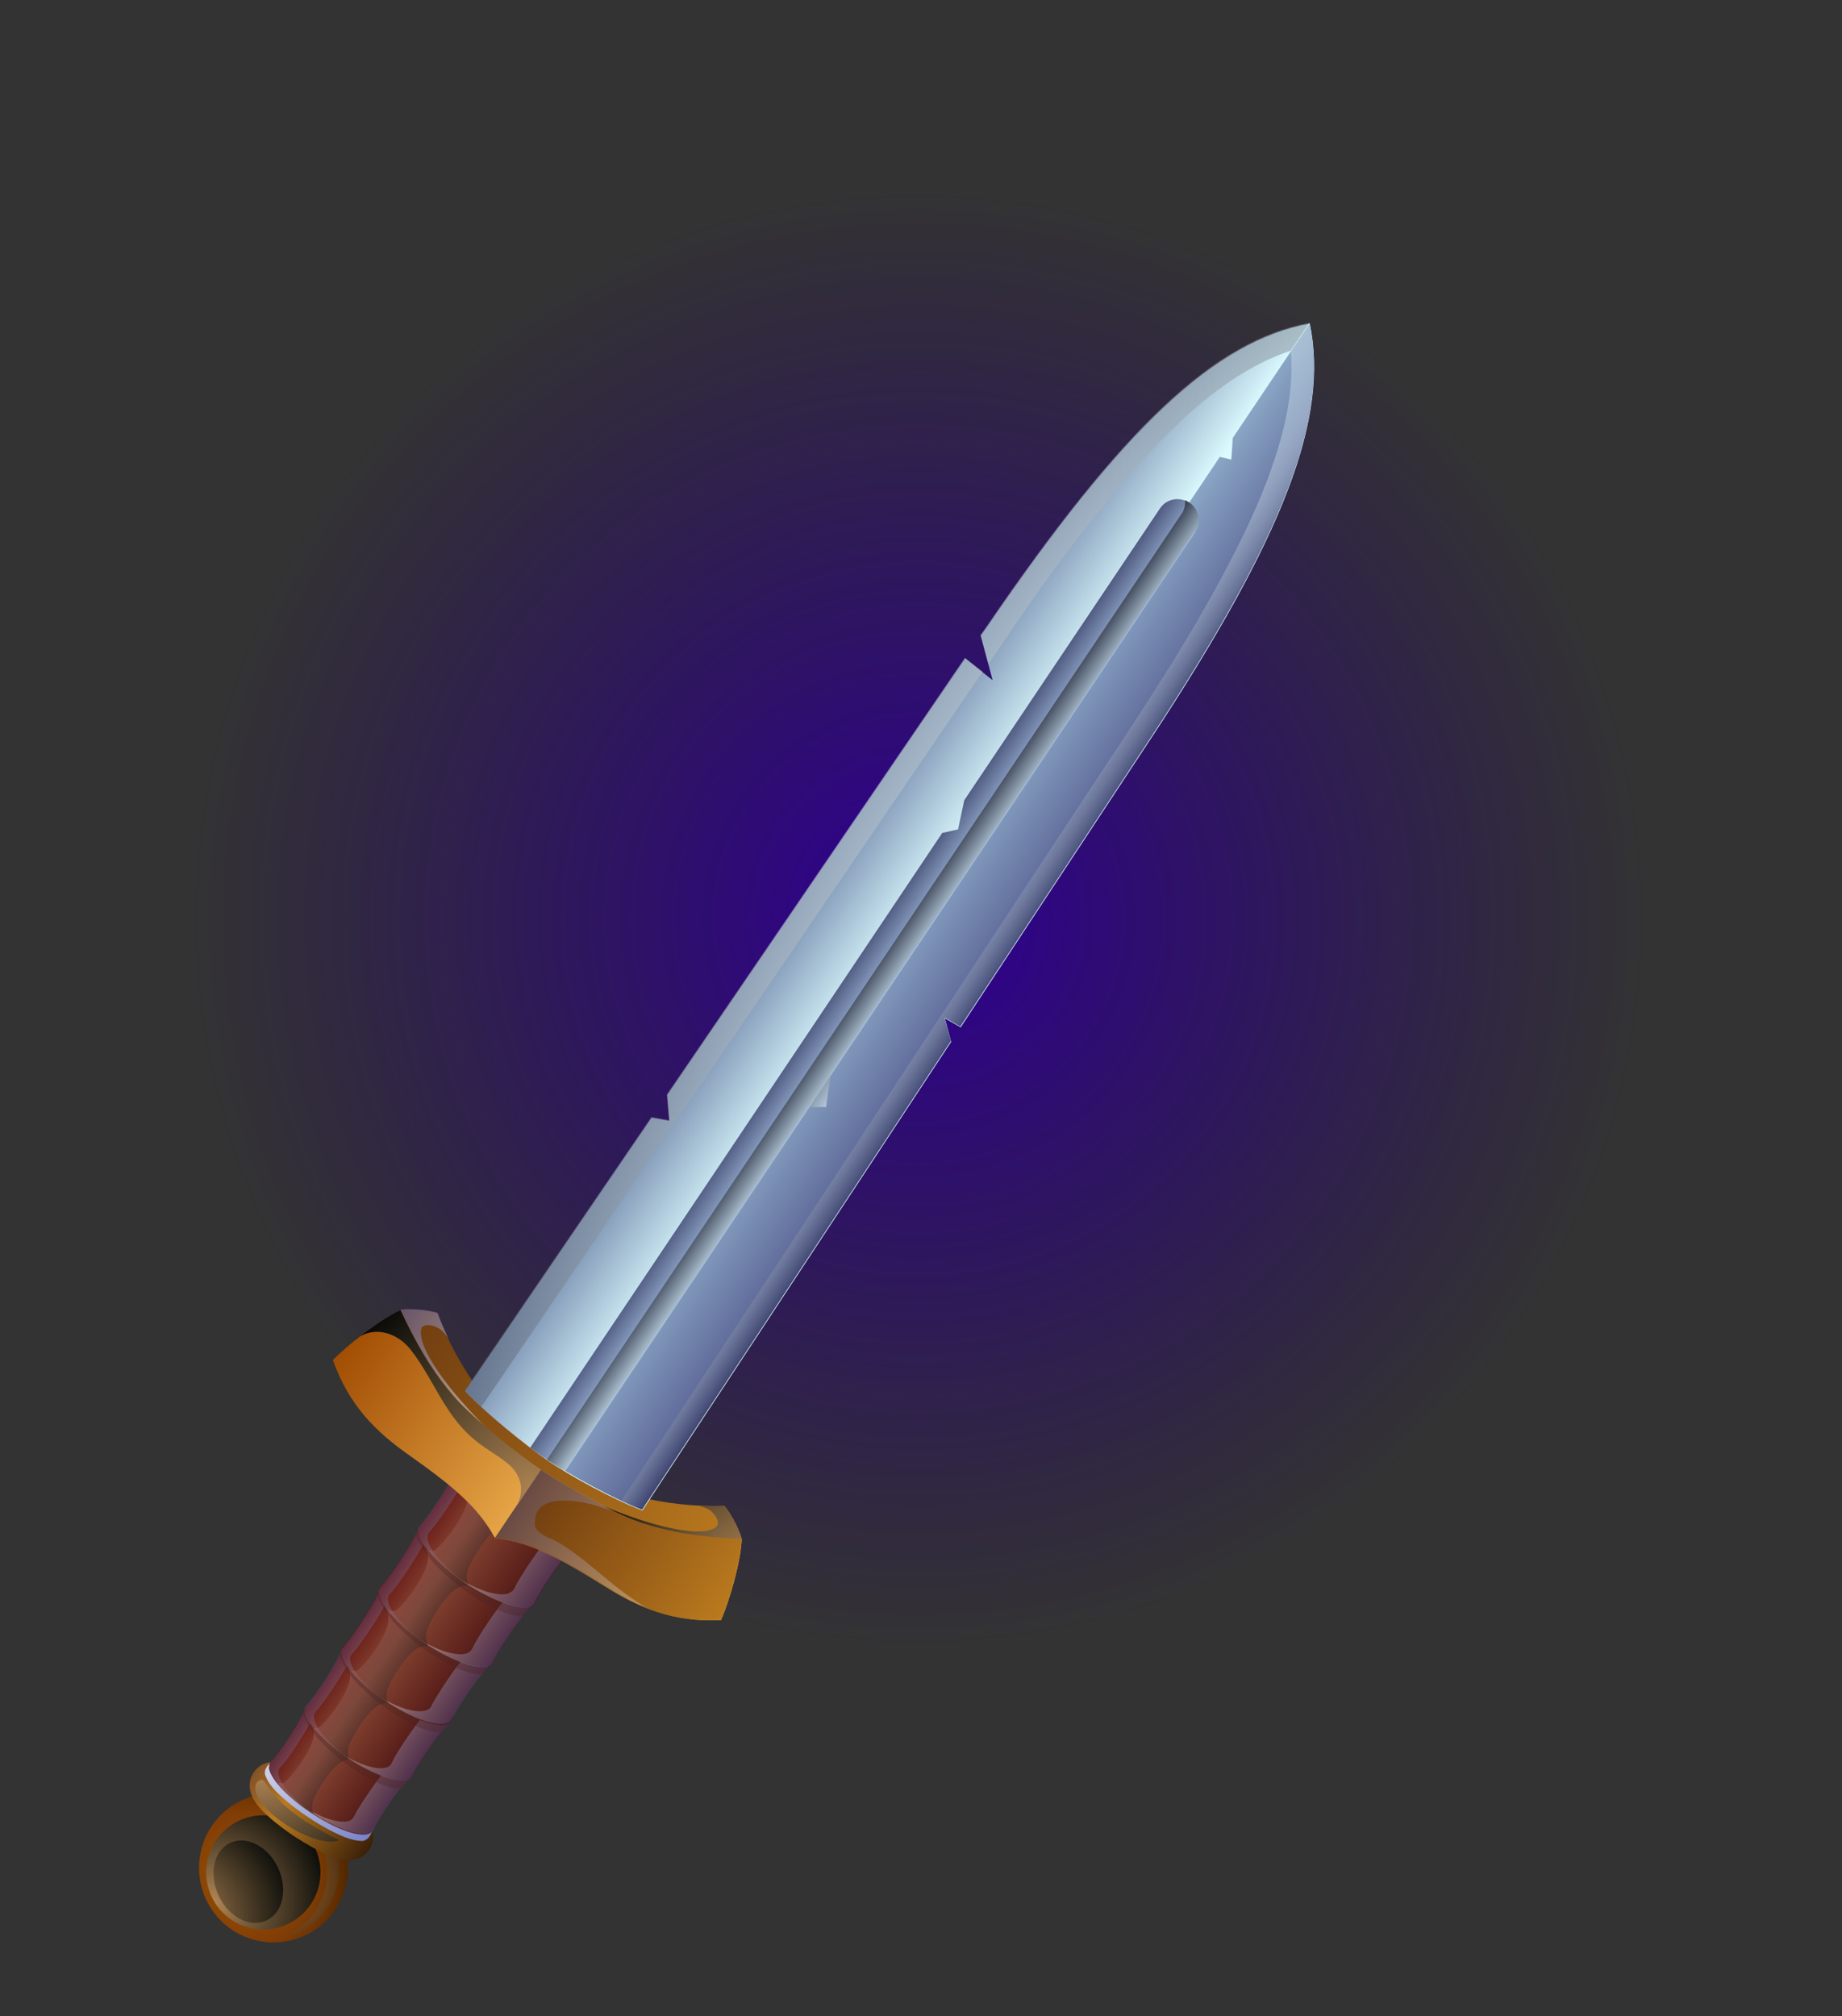 <?xml version="1.0" encoding="UTF-8"?>
<svg xmlns="http://www.w3.org/2000/svg" width="127" height="139" viewBox="0 0 127 139" fill="none">
  <rect x="0" y="0" width="127" height="139" fill="#333333" stroke="none"/>
  <path d="M111.152 78.867C119.727 52.461 105.273 24.102 78.867 15.527C52.461 6.952 24.102 21.406 15.527 47.812C6.952 74.219 21.406 102.577 47.812 111.152C74.219 119.727 102.577 105.273 111.152 78.867Z" fill="url(#paint0_radial_691_496)" style="mix-blend-mode:screen"></path>
  <path fill-rule="evenodd" clip-rule="evenodd" d="M17.206 133.64C19.883 134.545 22.824 133.133 23.73 130.429C24.635 127.752 23.223 124.812 20.519 123.905C17.842 123 14.902 124.413 13.995 127.116C13.09 129.793 14.503 132.734 17.206 133.64Z" fill="url(#paint1_radial_691_496)"></path>
  <path style="mix-blend-mode:screen" fill-rule="evenodd" clip-rule="evenodd" d="M16.886 132.814C18.933 133.516 21.18 132.432 21.883 130.359C22.585 128.313 21.501 126.066 19.428 125.362C17.381 124.661 15.134 125.744 14.431 127.818C13.73 129.864 14.813 132.111 16.886 132.814Z" fill="url(#paint2_radial_691_496)"></path>
  <path style="mix-blend-mode:screen" fill-rule="evenodd" clip-rule="evenodd" d="M15.094 130.734C15.8 132.204 17.307 132.95 18.419 132.381C19.529 131.838 19.855 130.196 19.148 128.725C18.442 127.255 16.935 126.51 15.823 127.079C14.713 127.622 14.388 129.264 15.094 130.734Z" fill="url(#paint3_radial_691_496)"></path>
  <path style="mix-blend-mode:screen" opacity="0.5" fill-rule="evenodd" clip-rule="evenodd" d="M19.741 133.464C21.268 133.11 22.578 131.991 23.116 130.389C23.953 127.923 22.631 125.23 20.166 124.366C19.484 124.132 18.817 124.061 18.14 124.149C18.515 124.174 18.885 124.253 19.252 124.385C21.824 125.256 23.167 128.031 22.296 130.603C21.859 131.915 20.878 132.923 19.715 133.462L19.741 133.464Z" fill="url(#paint4_radial_691_496)"></path>
  <path d="M22.666 123.111C23.59 123.737 24.354 124.352 24.881 124.898C25.735 125.76 25.993 126.717 25.456 127.513C24.92 128.309 23.945 128.431 22.795 127.978C22.089 127.689 21.21 127.2 20.284 126.601C19.36 125.975 18.596 125.36 18.069 124.815C17.214 123.952 16.956 122.995 17.493 122.199C18.03 121.403 19.004 121.281 20.155 121.734C20.86 122.023 21.74 122.512 22.666 123.111Z" fill="url(#paint5_linear_691_496)"></path>
  <path style="mix-blend-mode:multiply" fill-rule="evenodd" clip-rule="evenodd" d="M24.881 124.899C24.354 124.354 23.565 123.71 22.666 123.113C21.741 122.487 20.86 122.025 20.155 121.736C19.711 121.545 19.314 121.464 18.938 121.466C18.751 121.453 18.527 121.599 18.405 121.806C18.257 122.011 18.214 122.249 18.309 122.444C18.446 122.802 18.691 123.14 19.017 123.484C19.544 124.03 20.333 124.674 21.232 125.271C22.156 125.897 23.038 126.359 23.743 126.648C24.188 126.812 24.584 126.919 24.96 126.918C25.147 126.93 25.371 126.784 25.492 126.578C25.64 126.373 25.683 126.134 25.589 125.94C25.452 125.582 25.206 125.243 24.881 124.899Z" fill="url(#paint6_linear_691_496)"></path>
  <path style="mix-blend-mode:screen" fill-rule="evenodd" clip-rule="evenodd" d="M18.024 122.689C18.024 122.689 17.748 122.804 17.685 122.934C16.934 124.521 21.855 127.59 23.38 126.861C21.768 126.081 19.546 124.804 18.524 123.232C18.378 123.008 18.158 122.698 18.051 122.69L18.024 122.689Z" fill="url(#paint7_radial_691_496)"></path>
  <path fill-rule="evenodd" clip-rule="evenodd" d="M28.811 105.589C28.889 106.427 30.189 107.856 32.064 109.11C33.939 110.364 35.773 111.024 36.568 110.782C36.898 110.67 36.912 110.456 37.005 110.275C37.435 109.472 38.574 107.696 39.617 106.558C39.617 106.558 39.617 106.558 39.59 106.557C38.767 106.823 36.881 106.133 34.928 104.847C33.003 103.536 31.653 102.05 31.577 101.186C31.577 101.186 31.577 101.186 31.579 101.159C30.922 102.537 29.703 104.307 29.147 104.995C29 105.173 28.806 105.267 28.838 105.591L28.811 105.589Z" fill="url(#paint8_linear_691_496)"></path>
  <path fill-rule="evenodd" clip-rule="evenodd" d="M26.11 109.843C26.189 110.653 27.437 112.052 29.261 113.276C31.084 114.499 32.867 115.129 33.635 114.885C33.963 114.8 33.95 114.585 34.072 114.378C34.473 113.6 35.609 111.878 36.596 110.763C36.596 110.763 36.596 110.763 36.57 110.761C35.775 111.003 33.941 110.343 32.039 109.087C30.164 107.834 28.839 106.376 28.788 105.54C28.788 105.54 28.788 105.54 28.79 105.514C28.162 106.867 26.974 108.559 26.42 109.219C26.276 109.371 26.081 109.465 26.111 109.816L26.11 109.843Z" fill="url(#paint9_linear_691_496)"></path>
  <path fill-rule="evenodd" clip-rule="evenodd" d="M23.497 113.961C23.578 114.745 24.801 116.116 26.548 117.28C28.32 118.473 30.051 119.073 30.791 118.854C31.092 118.767 31.106 118.553 31.199 118.371C31.598 117.62 32.677 115.948 33.663 114.86C33.663 114.86 33.663 114.86 33.636 114.858C32.868 115.102 31.085 114.472 29.262 113.248C27.439 112.025 26.166 110.597 26.111 109.815C26.111 109.815 26.111 109.815 26.113 109.789C25.488 111.089 24.356 112.757 23.803 113.391C23.659 113.542 23.491 113.638 23.523 113.963L23.497 113.961Z" fill="url(#paint10_linear_691_496)"></path>
  <path fill-rule="evenodd" clip-rule="evenodd" d="M20.999 117.978C21.056 118.733 22.256 120.049 23.976 121.211C25.696 122.374 27.349 122.942 28.088 122.723C28.39 122.636 28.404 122.422 28.495 122.267C28.866 121.541 29.941 119.922 30.87 118.884C30.87 118.884 30.87 118.884 30.843 118.882C30.102 119.128 28.373 118.501 26.601 117.308C24.829 116.115 23.606 114.744 23.524 113.961C23.524 113.961 23.524 113.961 23.526 113.934C22.93 115.209 21.83 116.799 21.304 117.435C21.187 117.588 20.992 117.682 21.026 117.98L20.999 117.978Z" fill="url(#paint11_linear_691_496)"></path>
  <path fill-rule="evenodd" clip-rule="evenodd" d="M18.537 121.842C18.596 122.571 19.744 123.856 21.414 124.962C23.058 126.065 24.682 126.658 25.395 126.437C25.696 126.35 25.682 126.162 25.774 125.98C26.144 125.28 27.164 123.684 28.089 122.7C27.376 122.92 25.698 122.324 23.976 121.188C22.254 120.052 21.083 118.712 21 117.955C21 117.955 21 117.955 21.002 117.928C20.436 119.152 19.338 120.715 18.842 121.299C18.724 121.452 18.532 121.52 18.566 121.817L18.537 121.842Z" fill="url(#paint12_linear_691_496)"></path>
  <path style="mix-blend-mode:multiply" opacity="0.25" fill-rule="evenodd" clip-rule="evenodd" d="M27.059 109.69C27.555 109.106 28.507 107.721 29.181 106.478C28.962 106.141 28.822 105.836 28.786 105.566C28.786 105.566 28.786 105.566 28.788 105.539C28.16 106.892 26.972 108.584 26.418 109.245C26.274 109.396 26.079 109.49 26.109 109.841C26.189 110.652 27.437 112.051 29.26 113.274C29.312 113.305 29.362 113.362 29.44 113.394C27.85 112.294 26.78 111.041 26.75 110.287C26.745 109.965 26.913 109.868 27.057 109.717L27.059 109.69Z" fill="url(#paint13_linear_691_496)"></path>
  <path style="mix-blend-mode:multiply" opacity="0.25" fill-rule="evenodd" clip-rule="evenodd" d="M23.868 114.82C23.649 114.483 23.509 114.178 23.498 113.936C23.498 113.936 23.498 113.936 23.5 113.909C22.904 115.184 21.804 116.774 21.278 117.41C21.16 117.563 20.966 117.657 21 117.955C21.056 118.71 22.256 120.026 23.977 121.188C24.028 121.219 24.078 121.276 24.156 121.308C22.669 120.268 21.674 119.101 21.643 118.374C21.636 118.078 21.803 117.982 21.921 117.829C22.388 117.27 23.28 115.988 23.922 114.823L23.868 114.82Z" fill="url(#paint14_linear_691_496)"></path>
  <path style="mix-blend-mode:multiply" opacity="0.25" fill-rule="evenodd" clip-rule="evenodd" d="M31.553 101.158C30.896 102.536 29.677 104.306 29.12 104.993C28.974 105.172 28.78 105.266 28.812 105.59C28.89 106.427 30.189 107.857 32.064 109.111C32.116 109.141 32.166 109.198 32.244 109.23C30.602 108.1 29.509 106.791 29.481 106.011C29.476 105.688 29.644 105.592 29.79 105.414C30.287 104.804 31.297 103.368 31.973 102.099C31.727 101.76 31.615 101.43 31.578 101.186C31.578 101.186 31.578 101.186 31.58 101.16L31.553 101.158Z" fill="url(#paint15_linear_691_496)"></path>
  <path style="mix-blend-mode:multiply" opacity="0.25" fill-rule="evenodd" clip-rule="evenodd" d="M26.48 110.726C26.261 110.389 26.121 110.084 26.11 109.842C26.11 109.842 26.11 109.842 26.112 109.815C25.488 111.115 24.355 112.784 23.802 113.418C23.658 113.569 23.491 113.665 23.522 113.989C23.604 114.773 24.827 116.144 26.574 117.308C26.625 117.339 26.675 117.396 26.754 117.428C25.215 116.358 24.197 115.135 24.139 114.406C24.133 114.084 24.299 114.015 24.445 113.837C24.914 113.251 25.863 111.919 26.507 110.727L26.48 110.726Z" fill="url(#paint16_linear_691_496)"></path>
  <path style="mix-blend-mode:multiply" opacity="0.25" fill-rule="evenodd" clip-rule="evenodd" d="M21.371 118.811C21.152 118.474 21.01 118.196 21 117.954C21 117.954 21 117.954 21.001 117.927C20.436 119.15 19.337 120.714 18.842 121.298C18.724 121.451 18.532 121.518 18.565 121.816C18.624 122.545 19.772 123.83 21.442 124.936C21.494 124.966 21.544 125.023 21.622 125.055C20.185 124.072 19.217 122.907 19.182 122.233C19.175 121.938 19.342 121.841 19.458 121.715C19.897 121.181 20.76 119.924 21.371 118.811Z" fill="url(#paint17_linear_691_496)"></path>
  <path style="mix-blend-mode:multiply" opacity="0.35" fill-rule="evenodd" clip-rule="evenodd" d="M35.13 109.828C34.467 110.105 33.07 109.716 31.653 108.842C31.781 108.931 31.909 109.021 32.038 109.11C33.913 110.363 35.747 111.024 36.542 110.782C36.871 110.67 36.886 110.456 36.979 110.274C37.408 109.471 38.548 107.696 39.591 106.558C39.591 106.558 39.591 106.558 39.564 106.556C39.153 106.69 38.435 106.588 37.598 106.263C36.745 107.36 35.905 108.672 35.568 109.294C35.475 109.475 35.434 109.687 35.131 109.801L35.13 109.828Z" fill="url(#paint18_linear_691_496)"></path>
  <path style="mix-blend-mode:multiply" opacity="0.35" fill-rule="evenodd" clip-rule="evenodd" d="M34.629 110.494C33.807 111.539 32.995 112.827 32.658 113.448C32.565 113.63 32.524 113.842 32.248 113.957C31.612 114.237 30.269 113.851 28.876 113.006C29.004 113.095 29.133 113.184 29.261 113.273C31.084 114.496 32.867 115.126 33.635 114.883C33.963 114.798 33.951 114.582 34.072 114.375C34.473 113.597 35.609 111.875 36.597 110.761C36.597 110.761 36.597 110.761 36.57 110.759C36.158 110.892 35.469 110.765 34.63 110.467L34.629 110.494Z" fill="url(#paint19_linear_691_496)"></path>
  <path style="mix-blend-mode:multiply" opacity="0.35" fill-rule="evenodd" clip-rule="evenodd" d="M31.227 118.369C31.626 117.617 32.705 115.945 33.691 114.857C33.691 114.857 33.691 114.857 33.664 114.856C33.253 114.989 32.59 114.864 31.751 114.566C30.958 115.586 30.177 116.822 29.841 117.417C29.749 117.598 29.709 117.784 29.433 117.899C28.799 118.152 27.507 117.796 26.166 116.981C26.295 117.071 26.423 117.16 26.551 117.249C28.323 118.442 30.054 119.042 30.794 118.823C31.095 118.736 31.109 118.522 31.202 118.34L31.227 118.369Z" fill="url(#paint20_linear_691_496)"></path>
  <path style="mix-blend-mode:multiply" opacity="0.35" fill-rule="evenodd" clip-rule="evenodd" d="M28.957 118.567C28.192 119.562 27.415 120.745 27.106 121.341C27.014 121.523 26.974 121.708 26.725 121.826C26.117 122.08 24.879 121.728 23.59 120.944C23.718 121.033 23.846 121.122 23.975 121.211C25.67 122.345 27.348 122.941 28.087 122.723C28.388 122.636 28.402 122.422 28.494 122.267C28.864 121.54 29.94 119.922 30.869 118.884C30.869 118.884 30.869 118.884 30.842 118.882C30.457 119.017 29.768 118.89 28.982 118.596L28.957 118.567Z" fill="url(#paint21_linear_691_496)"></path>
  <path style="mix-blend-mode:multiply" opacity="0.35" fill-rule="evenodd" clip-rule="evenodd" d="M25.802 125.98C26.171 125.28 27.191 123.684 28.116 122.7C27.731 122.835 27.069 122.71 26.285 122.388C25.548 123.359 24.801 124.49 24.494 125.06C24.402 125.241 24.364 125.4 24.115 125.517C23.536 125.747 22.323 125.423 21.085 124.669C21.213 124.758 21.341 124.847 21.47 124.936C23.113 126.04 24.738 126.633 25.45 126.412C25.751 126.325 25.737 126.136 25.83 125.955L25.802 125.98Z" fill="url(#paint22_linear_691_496)"></path>
  <path fill-rule="evenodd" clip-rule="evenodd" d="M36.629 102.307C38.916 103.83 40.377 105.646 39.901 106.339C39.425 107.032 37.188 106.371 34.928 104.85C32.642 103.327 31.18 101.511 31.656 100.818C32.132 100.125 34.37 100.786 36.629 102.307Z" fill="#808080"></path>
  <path style="mix-blend-mode:screen" opacity="0.5" fill-rule="evenodd" clip-rule="evenodd" d="M32.259 108.213C32.586 107.349 33.727 105.547 34.529 105.198C34.75 105.106 34.967 105.067 35.209 105.056C35.106 104.995 35.005 104.908 34.874 104.846C33.719 104.07 32.756 103.227 32.19 102.464C32.255 102.683 32.321 102.902 32.305 103.143C32.231 104.238 30.899 106.081 30.072 106.804C29.901 106.954 29.687 106.939 29.477 106.871C30.047 107.581 30.933 108.365 32.039 109.084C32.116 109.143 32.194 109.175 32.271 109.234C32.157 108.931 32.127 108.58 32.261 108.186L32.259 108.213Z" fill="url(#paint23_linear_691_496)"></path>
  <path style="mix-blend-mode:screen" opacity="0.5" fill-rule="evenodd" clip-rule="evenodd" d="M32.037 109.112C30.906 108.364 29.97 107.523 29.4 106.813C29.468 107.006 29.507 107.223 29.519 107.439C29.447 108.508 28.147 110.272 27.375 110.972C27.204 111.122 26.912 111.075 26.702 111.007C27.245 111.715 28.156 112.528 29.261 113.273C29.337 113.332 29.44 113.393 29.517 113.451C29.376 113.147 29.321 112.767 29.459 112.32C29.757 111.481 30.866 109.757 31.639 109.434C31.834 109.339 32.049 109.327 32.267 109.288C32.19 109.229 32.112 109.197 32.035 109.138L32.037 109.112Z" fill="url(#paint24_linear_691_496)"></path>
  <path style="mix-blend-mode:screen" opacity="0.5" fill-rule="evenodd" clip-rule="evenodd" d="M29.261 113.276C28.105 112.5 27.168 111.658 26.627 110.924C26.72 111.145 26.782 111.418 26.791 111.687C26.722 112.702 25.478 114.444 24.708 115.116C24.565 115.241 24.325 115.225 24.139 115.186C24.684 115.866 25.546 116.622 26.573 117.309C26.625 117.339 26.701 117.398 26.753 117.428C26.639 117.125 26.607 116.801 26.741 116.408C27.038 115.595 28.116 113.923 28.863 113.598C29.084 113.505 29.328 113.468 29.544 113.456C29.544 113.456 29.544 113.456 29.517 113.454C29.44 113.395 29.337 113.334 29.261 113.276Z" fill="url(#paint25_linear_691_496)"></path>
  <path style="mix-blend-mode:screen" opacity="0.5" fill-rule="evenodd" clip-rule="evenodd" d="M26.576 117.283C25.471 116.537 24.587 115.726 24.042 115.045C24.109 115.238 24.15 115.428 24.138 115.615C24.069 116.631 22.825 118.372 22.055 119.045C21.941 119.145 21.752 119.159 21.593 119.122C22.113 119.774 22.95 120.501 23.951 121.186C23.977 121.188 24.027 121.245 24.054 121.247C23.965 120.972 23.958 120.677 24.062 120.335C24.358 119.522 25.437 117.85 26.183 117.525C26.349 117.455 26.54 117.415 26.729 117.4C26.729 117.4 26.6 117.311 26.549 117.281L26.576 117.283Z" fill="url(#paint26_linear_691_496)"></path>
  <path style="mix-blend-mode:screen" opacity="0.5" fill-rule="evenodd" clip-rule="evenodd" d="M23.951 121.184C22.95 120.499 22.113 119.772 21.593 119.119C21.638 119.256 21.654 119.419 21.645 119.552C21.578 120.541 20.366 122.204 19.651 122.854C19.508 122.978 19.294 122.964 19.109 122.925C19.604 123.549 20.439 124.303 21.442 124.961C21.493 124.991 21.57 125.05 21.622 125.08C21.506 124.804 21.474 124.48 21.606 124.113C21.901 123.327 22.922 121.705 23.667 121.406C23.806 121.335 23.968 121.319 24.131 121.303C24.131 121.303 24.104 121.301 24.077 121.3C24.05 121.298 24 121.241 23.974 121.239L23.951 121.184ZM24.052 121.271C24.052 121.271 23.976 121.212 23.949 121.21C23.976 121.212 24.025 121.269 24.052 121.271Z" fill="url(#paint27_linear_691_496)"></path>
  <path fill-rule="evenodd" clip-rule="evenodd" d="M34.663 105.205C36.451 106.56 38.198 107.322 39.039 107.19C39.215 106.961 39.39 106.758 39.565 106.555C38.766 106.85 36.853 106.158 34.875 104.843C32.923 103.531 31.549 102.016 31.527 101.155C31.523 101.209 31.466 101.258 31.462 101.312C31.51 102.201 32.799 103.791 34.663 105.205Z" fill="#666666"></path>
  <g style="mix-blend-mode:multiply" opacity="0.35">
    <path fill-rule="evenodd" clip-rule="evenodd" d="M36.568 110.786C35.773 111.028 33.939 110.367 32.037 109.112C30.162 107.858 28.838 106.4 28.787 105.565C28.787 105.565 28.787 105.565 28.788 105.538C28.785 105.591 28.754 105.643 28.724 105.695C28.724 105.695 28.724 105.695 28.722 105.721C28.772 106.584 30.011 108.117 31.825 109.474C33.561 110.798 35.283 111.532 36.098 111.398C36.274 111.169 36.449 110.966 36.622 110.79C36.622 110.79 36.622 110.79 36.595 110.788L36.568 110.786Z" fill="#4A2121"></path>
  </g>
  <g style="mix-blend-mode:multiply" opacity="0.35">
    <path fill-rule="evenodd" clip-rule="evenodd" d="M33.662 114.887C32.895 115.131 31.112 114.5 29.288 113.277C27.465 112.054 26.192 110.626 26.137 109.844C26.137 109.844 26.137 109.844 26.139 109.817C26.135 109.871 26.078 109.921 26.075 109.974C26.126 110.81 27.342 112.287 29.106 113.587C30.819 114.857 32.49 115.56 33.279 115.398C33.425 115.22 33.572 115.042 33.744 114.866C33.744 114.866 33.744 114.866 33.718 114.864L33.662 114.887Z" fill="#4A2121"></path>
  </g>
  <g style="mix-blend-mode:multiply" opacity="0.35">
    <path fill-rule="evenodd" clip-rule="evenodd" d="M30.817 118.854C30.076 119.099 28.346 118.473 26.574 117.28C24.802 116.087 23.579 114.716 23.498 113.932C23.498 113.932 23.498 113.932 23.5 113.905C23.496 113.959 23.439 114.009 23.436 114.062C23.488 114.871 24.653 116.318 26.366 117.588C28 118.825 29.617 119.524 30.378 119.388C30.526 119.183 30.699 119.007 30.845 118.829C30.845 118.829 30.845 118.829 30.819 118.827L30.817 118.854Z" fill="#4A2121"></path>
  </g>
  <g style="mix-blend-mode:multiply" opacity="0.35">
    <path fill-rule="evenodd" clip-rule="evenodd" d="M23.95 121.185C22.23 120.022 21.057 118.709 20.974 117.951C20.974 117.951 20.974 117.951 20.975 117.925C20.972 117.978 20.915 118.028 20.911 118.081C20.966 118.864 22.105 120.282 23.74 121.52C25.323 122.727 26.861 123.394 27.62 123.284C27.795 123.081 27.943 122.876 28.116 122.7C27.403 122.921 25.726 122.325 24.003 121.189L23.95 121.185Z" fill="#4A2121"></path>
  </g>
  <path fill-rule="evenodd" clip-rule="evenodd" d="M35.08 104.59C34.107 102.699 32.607 101.444 29.869 99.461C28.024 98.156 26.415 96.544 25.503 93.745L27.585 90.315C28.075 90.214 29.412 90.304 30.147 90.541C31.582 94.342 34.202 98.089 37.824 100.507C41.446 102.925 45.887 103.948 49.949 103.819C50.447 104.39 51.036 105.61 51.137 106.1L48.744 109.348C45.803 109.58 43.716 108.688 41.783 107.484C38.924 105.708 37.214 104.787 35.078 104.617L35.08 104.59Z" fill="url(#paint28_linear_691_496)"></path>
  <path fill-rule="evenodd" clip-rule="evenodd" d="M34.123 106.031C32.953 103.885 31.224 102.454 28.072 100.228C25.946 98.716 24.055 96.898 22.951 93.764C24.017 92.681 26.172 90.974 27.612 90.32C29.017 93.367 30.195 95.003 31.24 96.228C32.535 97.737 35.563 100.196 37.285 101.332C38.98 102.466 42.396 104.36 44.288 104.971C45.837 105.477 47.793 105.931 51.139 106.076C51.086 107.656 50.316 110.315 49.713 111.697C46.401 111.85 44.002 110.803 41.787 109.419C38.516 107.374 36.521 106.3 34.123 106.031Z" fill="url(#paint29_linear_691_496)"></path>
  <path fill-rule="evenodd" clip-rule="evenodd" d="M34.124 106.028C36.549 106.298 38.517 107.37 41.788 109.416C44.003 110.8 46.401 111.874 49.714 111.694C50.317 110.312 51.06 107.651 51.139 106.073C47.794 105.928 45.838 105.474 44.288 104.967C42.399 104.33 38.981 102.463 37.286 101.329C36.302 102.792 35.109 104.564 34.124 106.028Z" fill="url(#paint30_linear_691_496)"></path>
  <path style="mix-blend-mode:screen" fill-rule="evenodd" clip-rule="evenodd" d="M24.524 92.338C25.798 91.35 27.372 91.886 28.289 93.021C29.848 94.978 30.595 97.444 32.6 99.163C33.335 99.803 34.217 100.265 34.981 100.88C36.177 101.846 36.093 103.102 35.524 103.977C36.121 103.077 36.747 102.153 37.286 101.331C35.59 100.196 32.562 97.738 31.241 96.226C30.196 95.002 29.019 93.339 27.612 90.318C26.727 90.715 25.543 91.548 24.522 92.365L24.524 92.338Z" fill="url(#paint31_radial_691_496)"></path>
  <path style="mix-blend-mode:multiply" opacity="0.3" fill-rule="evenodd" clip-rule="evenodd" d="M37.905 106.069C37.412 105.821 36.894 105.545 36.871 105.087C36.874 105.034 36.878 104.98 36.882 104.927C36.888 102.833 40.066 103.477 41.17 103.82C41.696 103.989 42.221 104.159 42.747 104.328C40.898 103.479 38.597 102.17 37.287 101.303C36.748 102.126 36.122 103.05 35.525 103.95C35.377 104.154 35.256 104.361 35.108 104.566C34.779 105.054 34.451 105.541 34.152 106.004C36.576 106.275 38.544 107.347 41.815 109.392C42.665 109.933 43.544 110.422 44.512 110.809C41.88 109.236 40.196 107.136 37.934 106.044L37.905 106.069Z" fill="url(#paint32_linear_691_496)"></path>
  <path style="mix-blend-mode:multiply" opacity="0.5" fill-rule="evenodd" clip-rule="evenodd" d="M29.021 91.728C29.064 91.086 30.116 91.399 30.444 91.716C30.622 91.862 30.743 92.058 30.893 92.23C30.635 91.675 30.379 91.094 30.176 90.517C29.467 90.281 28.104 90.19 27.614 90.291C29.02 93.338 30.198 94.974 31.243 96.199C31.739 96.796 32.523 97.52 33.385 98.276C31.722 96.661 28.859 93.327 29.021 91.728Z" fill="url(#paint33_linear_691_496)"></path>
  <path style="mix-blend-mode:screen" fill-rule="evenodd" clip-rule="evenodd" d="M49.283 105.336C49.841 105.025 49.173 104.174 48.755 104.012C48.547 103.918 48.336 103.85 48.098 103.807C48.712 103.848 49.331 103.836 49.949 103.824C50.447 104.394 51.036 105.615 51.137 106.105C47.792 105.96 45.836 105.507 44.286 105C43.551 104.762 42.56 104.32 41.549 103.795C43.686 104.745 47.834 106.124 49.255 105.361L49.283 105.336Z" fill="url(#paint34_radial_691_496)"></path>
  <path fill-rule="evenodd" clip-rule="evenodd" d="M32.068 95.904L44.932 77.067L46.152 77.284L46.004 75.502L66.552 45.399L68.438 46.895L67.624 43.833L68.009 43.296C77.479 29.411 83.808 23.529 90.306 22.302C91.641 28.781 88.6 36.87 79.361 50.905L66.236 70.825L65.15 70.215L65.578 71.827L44.291 104.136C42.301 103.384 39.297 101.76 37.758 100.69C36.22 99.62 33.545 97.48 32.093 95.933L32.068 95.904Z" fill="url(#paint35_linear_691_496)"></path>
  <path fill-rule="evenodd" clip-rule="evenodd" d="M90.307 22.279L84.997 30.19L84.896 31.686L84.103 31.498L37.735 100.639C39.302 101.684 42.305 103.335 44.267 104.085L65.555 71.776L65.126 70.163L66.213 70.773L79.338 50.854C88.577 36.819 91.645 28.731 90.282 22.251L90.307 22.279Z" fill="url(#paint36_linear_691_496)"></path>
  <path style="mix-blend-mode:screen" opacity="0.5" fill-rule="evenodd" clip-rule="evenodd" d="M33.175 97.002L50.747 71.234L67.752 46.314L66.528 45.346L45.98 75.45L46.129 77.231L44.908 77.015L32.044 95.852C32.37 96.196 32.748 96.57 33.15 96.973L33.175 97.002ZM68.135 45.803L69.267 44.135C71.323 41.106 73.458 38.109 75.77 35.258C77.498 33.119 79.331 31.015 81.31 29.135C83.516 27.055 86.088 25.135 88.998 24.176L90.282 22.25C83.786 23.45 77.456 29.359 67.985 43.243L67.6 43.781L68.139 45.75L68.135 45.803Z" fill="url(#paint37_radial_691_496)"></path>
  <path style="mix-blend-mode:screen" opacity="0.3" fill-rule="evenodd" clip-rule="evenodd" d="M42.832 103.477L59.992 77.44L78.052 50.014C80.056 46.955 82.011 43.839 83.784 40.63C85.1 38.222 86.368 35.73 87.346 33.165C88.424 30.312 89.249 27.227 88.998 24.177L90.282 22.25C91.618 28.729 88.577 36.818 79.338 50.853L66.213 70.772L65.126 70.162L65.555 71.775L44.267 104.084C43.822 103.919 43.327 103.698 42.805 103.475L42.832 103.477Z" fill="url(#paint38_linear_691_496)"></path>
  <path fill-rule="evenodd" clip-rule="evenodd" d="M82.386 36.67C82.834 36.002 82.653 35.104 81.985 34.657C81.317 34.209 80.419 34.39 79.972 35.058L66.485 55.168L66.054 57.179L64.964 57.428L36.556 99.806C36.991 100.131 37.4 100.427 37.735 100.638C38.07 100.848 38.506 101.146 38.971 101.419L82.413 36.672L82.386 36.67Z" fill="url(#paint39_linear_691_496)"></path>
  <path style="mix-blend-mode:screen" opacity="0.5" fill-rule="evenodd" clip-rule="evenodd" d="M81.448 35.453L37.708 100.636C38.068 100.875 38.479 101.145 38.944 101.417L55.772 76.325L56.953 76.324L57.265 74.09L82.388 36.644C82.835 35.976 82.654 35.078 81.986 34.63C81.883 34.57 81.806 34.511 81.701 34.477C81.733 34.801 81.656 35.145 81.476 35.428L81.448 35.453Z" fill="url(#paint40_linear_691_496)"></path>
  <defs>
    <radialGradient id="paint0_radial_691_496" cx="0" cy="0" r="1" gradientUnits="userSpaceOnUse" gradientTransform="translate(63.34 63.34) rotate(107.991) scale(50.27 50.27)">
      <stop stop-color="#2D0189"></stop>
      <stop offset="0.1" stop-color="#2F008E" stop-opacity="0.94"></stop>
      <stop offset="1" stop-color="#24006B" stop-opacity="0"></stop>
    </radialGradient>
    <radialGradient id="paint1_radial_691_496" cx="0" cy="0" r="1" gradientUnits="userSpaceOnUse" gradientTransform="translate(16.901 129.573) rotate(18.851) scale(7.017 7.017)">
      <stop stop-color="#A15F00"></stop>
      <stop offset="0.33" stop-color="#8E4903"></stop>
      <stop offset="0.58" stop-color="#853F06"></stop>
      <stop offset="0.69" stop-color="#7E3C05"></stop>
      <stop offset="0.84" stop-color="#6D3403"></stop>
      <stop offset="1" stop-color="#522800"></stop>
    </radialGradient>
    <radialGradient id="paint2_radial_691_496" cx="0" cy="0" r="1" gradientUnits="userSpaceOnUse" gradientTransform="translate(14.662 131.159) rotate(18.851) scale(8.543 8.543)">
      <stop stop-color="#B18654"></stop>
      <stop offset="1" stop-color="#000505"></stop>
    </radialGradient>
    <radialGradient id="paint3_radial_691_496" cx="0" cy="0" r="1" gradientUnits="userSpaceOnUse" gradientTransform="translate(12.367 132.243) rotate(18.851) scale(8.436 8.436)">
      <stop stop-color="#B18654"></stop>
      <stop offset="1" stop-color="#000505"></stop>
    </radialGradient>
    <radialGradient id="paint4_radial_691_496" cx="0" cy="0" r="1" gradientUnits="userSpaceOnUse" gradientTransform="translate(18.89 129.716) rotate(18.851) scale(8.088 8.088)">
      <stop stop-color="#B18654"></stop>
      <stop offset="1" stop-color="#000505"></stop>
    </radialGradient>
    <linearGradient id="paint5_linear_691_496" x1="17.52" y1="122.201" x2="25.456" y2="127.513" gradientUnits="userSpaceOnUse">
      <stop stop-color="#855226"></stop>
      <stop offset="0.31" stop-color="#BA7A1E"></stop>
      <stop offset="1" stop-color="#3B2008"></stop>
    </linearGradient>
    <linearGradient id="paint6_linear_691_496" x1="13.809" y1="118.705" x2="27.473" y2="127.865" gradientUnits="userSpaceOnUse">
      <stop stop-color="white"></stop>
      <stop offset="0.4" stop-color="#C2C7E6"></stop>
      <stop offset="1" stop-color="#616DBE"></stop>
    </linearGradient>
    <radialGradient id="paint7_radial_691_496" cx="0" cy="0" r="1" gradientUnits="userSpaceOnUse" gradientTransform="translate(18.065 122.074) rotate(3.851) scale(10.472 10.472)">
      <stop stop-color="#B18654"></stop>
      <stop offset="1" stop-color="#000505"></stop>
    </radialGradient>
    <linearGradient id="paint8_linear_691_496" x1="29.79" y1="103.803" x2="37.828" y2="109.203" gradientUnits="userSpaceOnUse">
      <stop stop-color="#611412"></stop>
      <stop offset="0.31" stop-color="#8A4835"></stop>
      <stop offset="1" stop-color="#450E0E"></stop>
    </linearGradient>
    <linearGradient id="paint9_linear_691_496" x1="27.085" y1="108.11" x2="34.894" y2="113.333" gradientUnits="userSpaceOnUse">
      <stop stop-color="#611412"></stop>
      <stop offset="0.31" stop-color="#8A4835"></stop>
      <stop offset="1" stop-color="#450E0E"></stop>
    </linearGradient>
    <linearGradient id="paint10_linear_691_496" x1="24.442" y1="112.28" x2="32.019" y2="117.353" gradientUnits="userSpaceOnUse">
      <stop stop-color="#611412"></stop>
      <stop offset="0.31" stop-color="#8A4835"></stop>
      <stop offset="1" stop-color="#450E0E"></stop>
    </linearGradient>
    <linearGradient id="paint11_linear_691_496" x1="21.889" y1="116.32" x2="29.235" y2="121.243" gradientUnits="userSpaceOnUse">
      <stop stop-color="#611412"></stop>
      <stop offset="0.31" stop-color="#8A4835"></stop>
      <stop offset="1" stop-color="#450E0E"></stop>
    </linearGradient>
    <linearGradient id="paint12_linear_691_496" x1="19.422" y1="120.264" x2="26.536" y2="125.038" gradientUnits="userSpaceOnUse">
      <stop stop-color="#611412"></stop>
      <stop offset="0.31" stop-color="#8A4835"></stop>
      <stop offset="1" stop-color="#450E0E"></stop>
    </linearGradient>
    <linearGradient id="paint13_linear_691_496" x1="27.085" y1="108.108" x2="31.143" y2="110.824" gradientUnits="userSpaceOnUse">
      <stop stop-color="#616DBE"></stop>
      <stop offset="0.6" stop-color="#C2C7E6"></stop>
      <stop offset="1" stop-color="white"></stop>
    </linearGradient>
    <linearGradient id="paint14_linear_691_496" x1="21.888" y1="116.324" x2="25.74" y2="118.918" gradientUnits="userSpaceOnUse">
      <stop stop-color="#616DBE"></stop>
      <stop offset="0.6" stop-color="#C2C7E6"></stop>
      <stop offset="1" stop-color="white"></stop>
    </linearGradient>
    <linearGradient id="paint15_linear_691_496" x1="29.791" y1="103.804" x2="33.977" y2="106.609" gradientUnits="userSpaceOnUse">
      <stop stop-color="#616DBE"></stop>
      <stop offset="0.6" stop-color="#C2C7E6"></stop>
      <stop offset="1" stop-color="white"></stop>
    </linearGradient>
    <linearGradient id="paint16_linear_691_496" x1="24.443" y1="112.28" x2="28.398" y2="114.935" gradientUnits="userSpaceOnUse">
      <stop stop-color="#616DBE"></stop>
      <stop offset="0.6" stop-color="#C2C7E6"></stop>
      <stop offset="1" stop-color="white"></stop>
    </linearGradient>
    <linearGradient id="paint17_linear_691_496" x1="19.422" y1="120.263" x2="23.145" y2="122.769" gradientUnits="userSpaceOnUse">
      <stop stop-color="#616DBE"></stop>
      <stop offset="0.6" stop-color="#C2C7E6"></stop>
      <stop offset="1" stop-color="white"></stop>
    </linearGradient>
    <linearGradient id="paint18_linear_691_496" x1="33.413" y1="106.223" x2="37.829" y2="109.204" gradientUnits="userSpaceOnUse">
      <stop stop-color="white"></stop>
      <stop offset="0.4" stop-color="#C2C7E6"></stop>
      <stop offset="1" stop-color="#616DBE"></stop>
    </linearGradient>
    <linearGradient id="paint19_linear_691_496" x1="30.577" y1="110.463" x2="34.894" y2="113.33" gradientUnits="userSpaceOnUse">
      <stop stop-color="white"></stop>
      <stop offset="0.4" stop-color="#C2C7E6"></stop>
      <stop offset="1" stop-color="#616DBE"></stop>
    </linearGradient>
    <linearGradient id="paint20_linear_691_496" x1="27.834" y1="114.544" x2="32.02" y2="117.349" gradientUnits="userSpaceOnUse">
      <stop stop-color="white"></stop>
      <stop offset="0.4" stop-color="#C2C7E6"></stop>
      <stop offset="1" stop-color="#616DBE"></stop>
    </linearGradient>
    <linearGradient id="paint21_linear_691_496" x1="25.175" y1="118.527" x2="29.233" y2="121.243" gradientUnits="userSpaceOnUse">
      <stop stop-color="white"></stop>
      <stop offset="0.4" stop-color="#C2C7E6"></stop>
      <stop offset="1" stop-color="#616DBE"></stop>
    </linearGradient>
    <linearGradient id="paint22_linear_691_496" x1="22.581" y1="122.381" x2="26.536" y2="125.036" gradientUnits="userSpaceOnUse">
      <stop stop-color="white"></stop>
      <stop offset="0.4" stop-color="#C2C7E6"></stop>
      <stop offset="1" stop-color="#616DBE"></stop>
    </linearGradient>
    <linearGradient id="paint23_linear_691_496" x1="30.663" y1="104.804" x2="33.924" y2="107.01" gradientUnits="userSpaceOnUse">
      <stop stop-color="#AB665D"></stop>
      <stop offset="1" stop-color="#2B2321"></stop>
    </linearGradient>
    <linearGradient id="paint24_linear_691_496" x1="27.906" y1="109.075" x2="31.04" y2="111.165" gradientUnits="userSpaceOnUse">
      <stop stop-color="#AB665D"></stop>
      <stop offset="1" stop-color="#2B2321"></stop>
    </linearGradient>
    <linearGradient id="paint25_linear_691_496" x1="25.163" y1="113.134" x2="28.347" y2="115.281" gradientUnits="userSpaceOnUse">
      <stop stop-color="#AB665D"></stop>
      <stop offset="1" stop-color="#2B2321"></stop>
    </linearGradient>
    <linearGradient id="paint26_linear_691_496" x1="22.608" y1="117.204" x2="25.562" y2="119.174" gradientUnits="userSpaceOnUse">
      <stop stop-color="#AB665D"></stop>
      <stop offset="1" stop-color="#2B2321"></stop>
    </linearGradient>
    <linearGradient id="paint27_linear_691_496" x1="20.22" y1="121.174" x2="22.993" y2="123.052" gradientUnits="userSpaceOnUse">
      <stop stop-color="#AB665D"></stop>
      <stop offset="1" stop-color="#2B2321"></stop>
    </linearGradient>
    <linearGradient id="paint28_linear_691_496" x1="25.822" y1="92.988" x2="49.347" y2="108.771" gradientUnits="userSpaceOnUse">
      <stop stop-color="#6E3B0F"></stop>
      <stop offset="1" stop-color="#BA7A1E"></stop>
    </linearGradient>
    <linearGradient id="paint29_linear_691_496" x1="23.37" y1="93.121" x2="37.391" y2="102.547" gradientUnits="userSpaceOnUse">
      <stop stop-color="#A14D03"></stop>
      <stop offset="1" stop-color="#E8A849"></stop>
    </linearGradient>
    <linearGradient id="paint30_linear_691_496" x1="36.751" y1="102.098" x2="50.131" y2="111.078" gradientUnits="userSpaceOnUse">
      <stop stop-color="#6E3B0F"></stop>
      <stop offset="1" stop-color="#BA7A1E"></stop>
    </linearGradient>
    <radialGradient id="paint31_radial_691_496" cx="0" cy="0" r="1" gradientUnits="userSpaceOnUse" gradientTransform="translate(37.081 103.169) rotate(3.851) scale(17.194 17.194)">
      <stop stop-color="#B18654"></stop>
      <stop offset="1" stop-color="#000505"></stop>
    </radialGradient>
    <linearGradient id="paint32_linear_691_496" x1="35.853" y1="103.462" x2="45.228" y2="109.73" gradientUnits="userSpaceOnUse">
      <stop stop-color="#616DBE"></stop>
      <stop offset="0.6" stop-color="#C2C7E6"></stop>
      <stop offset="1" stop-color="white"></stop>
    </linearGradient>
    <linearGradient id="paint33_linear_691_496" x1="27.015" y1="91.217" x2="34.669" y2="96.349" gradientUnits="userSpaceOnUse">
      <stop stop-color="#616DBE"></stop>
      <stop offset="0.6" stop-color="#C2C7E6"></stop>
      <stop offset="1" stop-color="white"></stop>
    </linearGradient>
    <radialGradient id="paint34_radial_691_496" cx="0" cy="0" r="1" gradientUnits="userSpaceOnUse" gradientTransform="translate(51.968 108.12) rotate(3.851) scale(12.48 12.48)">
      <stop stop-color="#B18654"></stop>
      <stop offset="1" stop-color="#000505"></stop>
    </radialGradient>
    <linearGradient id="paint35_linear_691_496" x1="57.907" y1="57.379" x2="64.225" y2="61.616" gradientUnits="userSpaceOnUse">
      <stop stop-color="#7388AB"></stop>
      <stop offset="1" stop-color="#DCFBFF"></stop>
    </linearGradient>
    <linearGradient id="paint36_linear_691_496" x1="64.02" y1="61.472" x2="70.107" y2="65.56" gradientUnits="userSpaceOnUse">
      <stop stop-color="#89A5C4"></stop>
      <stop offset="1" stop-color="#575E91"></stop>
    </linearGradient>
    <radialGradient id="paint37_radial_691_496" cx="0" cy="0" r="1" gradientUnits="userSpaceOnUse" gradientTransform="translate(32.263 30.799) rotate(3.851) scale(85.757 85.757)">
      <stop stop-color="#F0FFFF"></stop>
      <stop offset="0.11" stop-color="#EBFAFA"></stop>
      <stop offset="0.24" stop-color="#DEECEE"></stop>
      <stop offset="0.37" stop-color="#C8D6DA"></stop>
      <stop offset="0.51" stop-color="#AAB6BE"></stop>
      <stop offset="0.65" stop-color="#838E99"></stop>
      <stop offset="0.79" stop-color="#535C6D"></stop>
      <stop offset="0.93" stop-color="#1C2239"></stop>
      <stop offset="1" stop-color="#00051F"></stop>
    </radialGradient>
    <linearGradient id="paint38_linear_691_496" x1="64.141" y1="61.265" x2="70.255" y2="65.354" gradientUnits="userSpaceOnUse">
      <stop offset="0.45" stop-color="#F0FFFF"></stop>
      <stop offset="0.51" stop-color="#EBFAFA"></stop>
      <stop offset="0.58" stop-color="#DEECEE"></stop>
      <stop offset="0.66" stop-color="#C8D6DA"></stop>
      <stop offset="0.73" stop-color="#AAB6BE"></stop>
      <stop offset="0.81" stop-color="#838E99"></stop>
      <stop offset="0.88" stop-color="#535C6D"></stop>
      <stop offset="0.96" stop-color="#1C2239"></stop>
      <stop offset="1" stop-color="#00051F"></stop>
    </linearGradient>
    <linearGradient id="paint39_linear_691_496" x1="58.665" y1="66.855" x2="61.053" y2="68.466" gradientUnits="userSpaceOnUse">
      <stop stop-color="#545F85"></stop>
      <stop offset="1" stop-color="#ADCAEB"></stop>
    </linearGradient>
    <linearGradient id="paint40_linear_691_496" x1="59.589" y1="67.482" x2="61.873" y2="69.031" gradientUnits="userSpaceOnUse">
      <stop></stop>
      <stop offset="1" stop-color="#F0FFFF"></stop>
    </linearGradient>
  </defs>
</svg>
